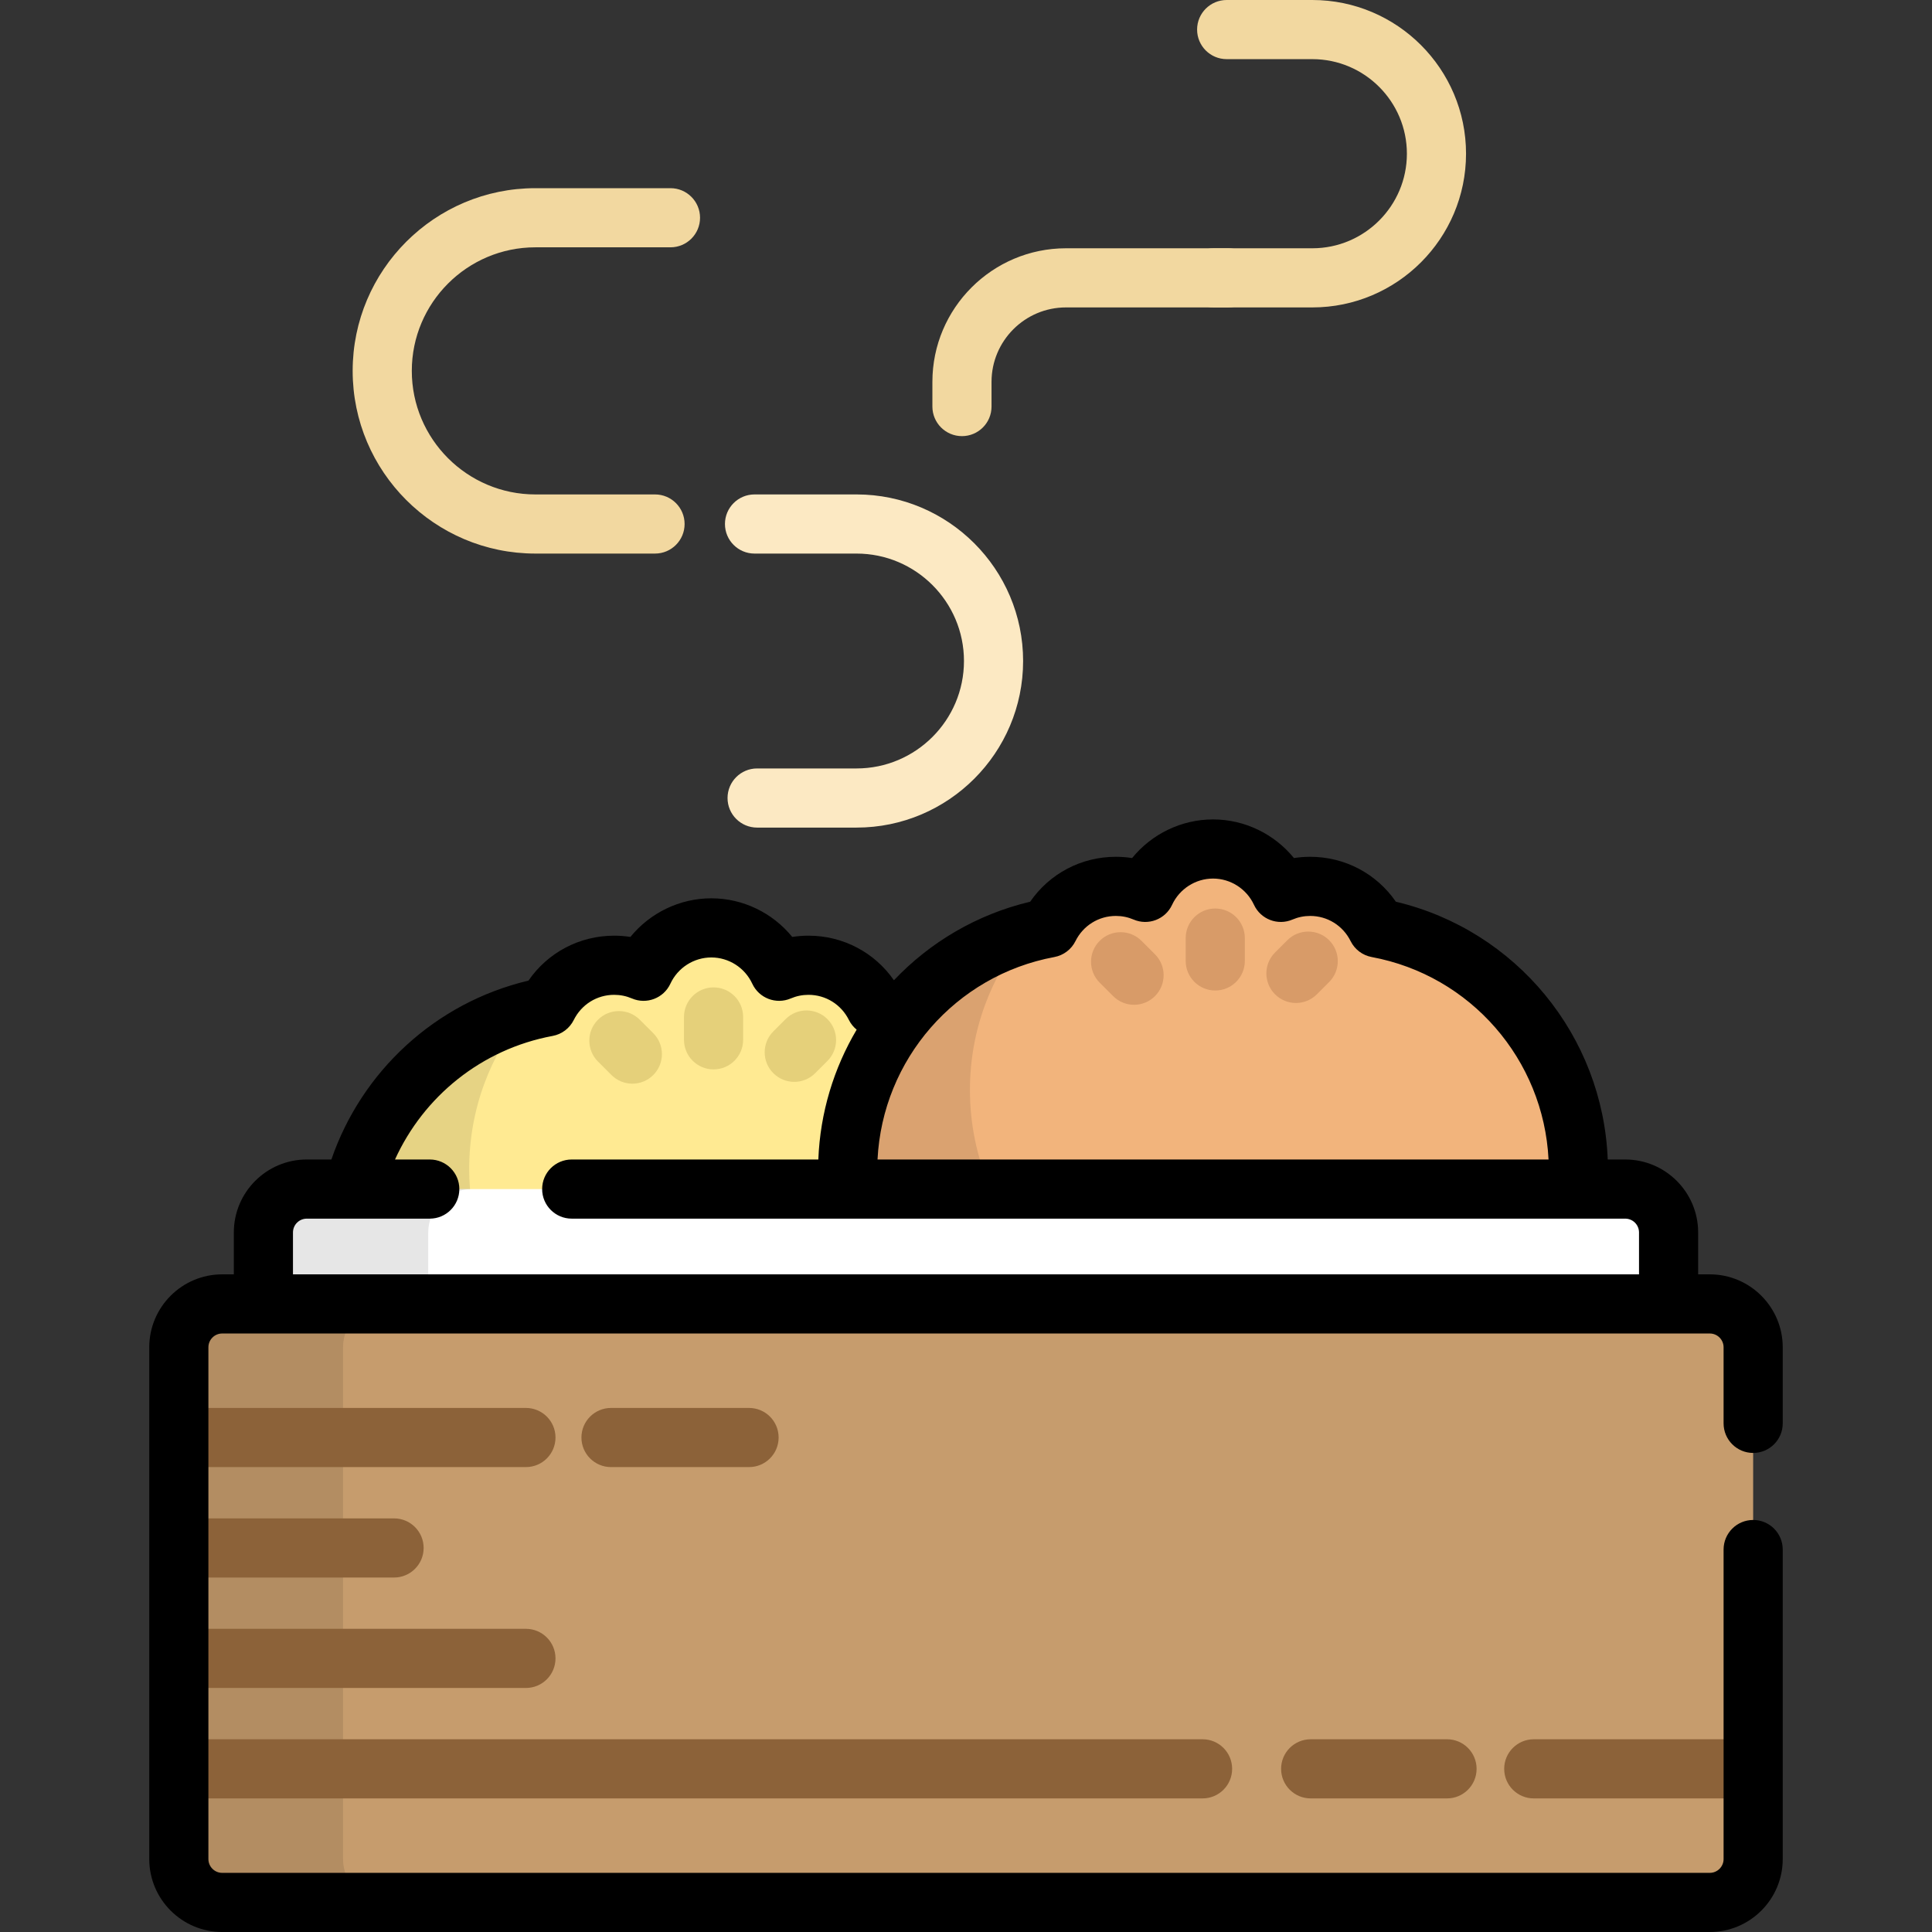 <?xml version="1.0" encoding="iso-8859-1"?>
<!-- Uploaded to: SVG Repo, www.svgrepo.com, Generator: SVG Repo Mixer Tools -->
<svg height="800px" width="800px" version="1.1" id="Layer_1" xmlns="http://www.w3.org/2000/svg" xmlns:xlink="http://www.w3.org/1999/xlink" 
	 viewBox="0 0 511.999 511.999" xml:space="preserve">
<rect x="0" y="0" width="511.999" height="511.999" fill="#333333" stroke="none"/>
<path id="SVGCleanerId_0" style="fill:#FFEA92;" d="M231.99,266.824c-3.239-6.526-9.952-11.023-17.732-11.023
	c-2.765,0-5.397,0.569-7.788,1.593c-3.143-6.781-9.993-11.497-17.96-11.497c-7.967,0-14.817,4.716-17.961,11.497
	c-2.391-1.024-5.022-1.593-7.787-1.593c-7.78,0-14.494,4.497-17.732,11.023c-30.356,5.641-53.347,32.247-53.347,64.237
	c0,36.096,29.261,65.358,65.358,65.358h62.936c36.096,0,65.357-29.261,65.357-65.358
	C285.336,299.071,262.346,272.465,231.99,266.824z"/>
<g>
	<path id="SVGCleanerId_0_1_" style="fill:#FFEA92;" d="M231.99,266.824c-3.239-6.526-9.952-11.023-17.732-11.023
		c-2.765,0-5.397,0.569-7.788,1.593c-3.143-6.781-9.993-11.497-17.96-11.497c-7.967,0-14.817,4.716-17.961,11.497
		c-2.391-1.024-5.022-1.593-7.787-1.593c-7.78,0-14.494,4.497-17.732,11.023c-30.356,5.641-53.347,32.247-53.347,64.237
		c0,36.096,29.261,65.358,65.358,65.358h62.936c36.096,0,65.357-29.261,65.357-65.358
		C285.336,299.071,262.346,272.465,231.99,266.824z"/>
</g>
<path style="opacity:0.1;enable-background:new    ;" d="M252.636,375.117H189.7c-36.096,0-65.358-29.261-65.358-65.358
	c0-15.81,5.623-30.3,14.967-41.598c-27.477,7.728-47.624,32.954-47.624,62.901c0,36.096,29.261,65.358,65.358,65.358h62.936
	c20.295,0,38.428-9.25,50.416-23.764C264.745,374.247,258.794,375.117,252.636,375.117z"/>
<g>
	<path style="fill:#E5D07A;" d="M167.581,287.184c-2.005,0-4.011-0.765-5.542-2.296l-3.567-3.567
		c-3.061-3.06-3.059-8.023,0.001-11.082c3.061-3.061,8.023-3.061,11.082,0.001l3.567,3.568c3.061,3.06,3.059,8.023-0.001,11.082
		C171.592,286.419,169.586,287.184,167.581,287.184z"/>
	<path style="fill:#E5D07A;" d="M210.484,286.706c-2.005,0-4.011-0.765-5.541-2.296c-3.061-3.06-3.061-8.023,0-11.082l3.251-3.251
		c3.061-3.061,8.023-3.061,11.082,0c3.061,3.06,3.061,8.023,0,11.082l-3.251,3.251C214.495,285.942,212.489,286.706,210.484,286.706
		z"/>
	<path style="fill:#E5D07A;" d="M189.101,283.398c-4.328,0-7.837-3.509-7.837-7.837v-6.056c0-4.328,3.509-7.837,7.837-7.837
		c4.328,0,7.837,3.509,7.837,7.837v6.056C196.938,279.889,193.429,283.398,189.101,283.398z"/>
</g>
<path style="fill:#F2B47C;" d="M364.946,245.919c-3.239-6.525-9.952-11.023-17.732-11.023c-2.765,0-5.397,0.569-7.787,1.593
	c-3.144-6.782-9.993-11.496-17.961-11.496s-14.817,4.715-17.961,11.496c-2.39-1.024-5.021-1.593-7.787-1.593
	c-7.78,0-14.494,4.497-17.732,11.023c-30.357,5.641-53.347,32.247-53.347,64.238c0,36.095,29.261,65.357,65.358,65.357h62.936
	c36.097,0,65.358-29.262,65.358-65.357C418.292,278.164,395.301,251.56,364.946,245.919z"/>
<path style="opacity:0.1;enable-background:new    ;" d="M385.338,354.219h-62.936c-36.096,0-65.358-29.262-65.358-65.357
	c0-15.769,5.593-30.222,14.894-41.508c-27.308,7.838-47.297,32.975-47.297,62.801c0,36.095,29.261,65.357,65.358,65.357h62.936
	c20.334,0,38.496-9.286,50.484-23.848C397.673,353.317,391.613,354.219,385.338,354.219z"/>
<g>
	<path style="fill:#D89B68;" d="M300.537,266.279c-2.005,0-4.011-0.765-5.541-2.296l-3.568-3.567c-3.06-3.061-3.06-8.023,0-11.083
		s8.023-3.061,11.083,0l3.567,3.568c3.06,3.061,3.06,8.023,0,11.082C304.549,265.514,302.542,266.279,300.537,266.279z"/>
	<path style="fill:#D89B68;" d="M343.44,265.8c-2.005,0-4.011-0.765-5.541-2.296c-3.061-3.061-3.061-8.023,0-11.083l3.251-3.251
		c3.06-3.061,8.023-3.061,11.082,0c3.06,3.061,3.06,8.023,0,11.082l-3.251,3.251C347.45,265.035,345.445,265.8,343.44,265.8z"/>
	<path style="fill:#D89B68;" d="M322.056,262.492c-4.328,0-7.837-3.509-7.837-7.837v-6.056c0-4.328,3.509-7.837,7.837-7.837
		s7.837,3.509,7.837,7.837v6.056C329.893,258.983,326.384,262.492,322.056,262.492z"/>
</g>
<path style="fill:#FFFFFF;" d="M442.193,347.297c0,6.347-5.146,11.493-11.494,11.493H81.298c-6.348,0-11.493-5.146-11.493-11.493
	v-20.689c0-6.348,5.146-11.493,11.493-11.493h349.401c6.348,0,11.494,5.145,11.494,11.493V347.297z"/>
<path style="opacity:0.1;enable-background:new    ;" d="M113.487,347.297v-20.689c0-6.348,5.146-11.493,11.493-11.493H81.298
	c-6.348,0-11.493,5.145-11.493,11.493v20.689c0,6.347,5.146,11.493,11.493,11.493h43.683
	C118.633,358.79,113.487,353.644,113.487,347.297z"/>
<path style="fill:#FCE9C3;" d="M226.989,219.32h-26.346c-4.328,0-7.837-3.509-7.837-7.837c0-4.328,3.509-7.837,7.837-7.837h26.346
	c15.7,0,28.472-12.773,28.472-28.473c0-15.699-12.773-28.471-28.472-28.471h-27.032c-4.328,0-7.837-3.509-7.837-7.837
	c0-4.328,3.509-7.837,7.837-7.837h27.032c24.342,0,44.146,19.804,44.146,44.145C271.134,199.515,251.331,219.32,226.989,219.32z"/>
<g>
	<path style="fill:#F2D8A0;" d="M173.589,146.702h-31.714c-26.697,0-48.416-21.72-48.416-48.417s21.72-48.417,48.416-48.417h35.808
		c4.328,0,7.837,3.509,7.837,7.837c0,4.328-3.509,7.837-7.837,7.837h-35.808c-18.055,0-32.743,14.689-32.743,32.744
		s14.689,32.744,32.743,32.744h31.714c4.328,0,7.837,3.509,7.837,7.837C181.426,143.193,177.917,146.702,173.589,146.702z"/>
	<path style="fill:#F2D8A0;" d="M347.778,81.47h-26.132c-4.328,0-7.837-3.509-7.837-7.837s3.509-7.837,7.837-7.837h26.132
		c13.819,0,25.062-11.243,25.062-25.062s-11.243-25.061-25.062-25.061H325.08c-4.328,0-7.837-3.509-7.837-7.837S320.752,0,325.08,0
		h22.698c22.461,0,40.735,18.273,40.735,40.734C388.513,63.195,370.239,81.47,347.778,81.47z"/>
	<path style="fill:#F2D8A0;" d="M254.93,115.579c-4.328,0-7.837-3.509-7.837-7.837v-6.544c0-19.521,15.881-35.402,35.401-35.402
		h42.954c4.328,0,7.837,3.509,7.837,7.837c0,4.328-3.509,7.837-7.837,7.837h-42.954c-10.878,0-19.728,8.85-19.728,19.729v6.544
		C262.766,112.071,259.259,115.579,254.93,115.579z"/>
</g>
<path style="fill:#C69C6D;" d="M464.605,492.669c0,6.348-5.146,11.493-11.494,11.493H58.885c-6.348,0-11.493-5.146-11.493-11.493
	V357.046c0-6.347,5.146-11.493,11.493-11.493h394.226c6.348,0,11.494,5.146,11.494,11.493L464.605,492.669L464.605,492.669z"/>
<path style="opacity:0.1;enable-background:new    ;" d="M90.905,492.669V357.046c0-6.347,5.146-11.493,11.493-11.493H58.885
	c-6.348,0-11.493,5.146-11.493,11.493v135.624c0,6.348,5.146,11.493,11.493,11.493h43.514
	C96.051,504.162,90.905,499.016,90.905,492.669z"/>
<g>
	<path style="fill:#8C6239;" d="M383.476,460.922h-36.135c-4.328,0-7.837,3.509-7.837,7.837s3.509,7.837,7.837,7.837h36.135
		c4.328,0,7.837-3.509,7.837-7.837S387.804,460.922,383.476,460.922z"/>
	<path style="fill:#8C6239;" d="M161.923,388.792h36.585c4.328,0,7.837-3.509,7.837-7.837c0-4.328-3.509-7.837-7.837-7.837h-36.585
		c-4.328,0-7.837,3.509-7.837,7.837C154.086,385.284,157.595,388.792,161.923,388.792z"/>
	<path style="fill:#8C6239;" d="M139.376,388.792c4.328,0,7.837-3.509,7.837-7.837c0-4.328-3.509-7.837-7.837-7.837H47.392v15.673
		H139.376z"/>
	<path style="fill:#8C6239;" d="M104.432,418.061c4.328,0,7.837-3.509,7.837-7.837c0-4.328-3.509-7.837-7.837-7.837h-57.04v15.673
		H104.432z"/>
	<path style="fill:#8C6239;" d="M139.376,447.328c4.328,0,7.837-3.509,7.837-7.837c0-4.328-3.509-7.837-7.837-7.837H47.392v15.673
		H139.376z"/>
	<path style="fill:#8C6239;" d="M318.692,476.596c4.328,0,7.837-3.509,7.837-7.837s-3.509-7.837-7.837-7.837h-271.3v15.673H318.692z
		"/>
	<path style="fill:#8C6239;" d="M464.605,476.086v-14.653c-0.86-0.324-1.788-0.51-2.762-0.51h-55.38
		c-4.328,0-7.837,3.509-7.837,7.837c0,4.328,3.509,7.837,7.837,7.837h55.38C462.817,476.596,463.745,476.41,464.605,476.086z"/>
</g>
<path d="M464.605,385.044c4.328,0,7.837-3.509,7.837-7.837v-20.161c0-10.658-8.672-19.33-19.331-19.33h-3.082v-11.108
	c0-10.659-8.672-19.33-19.331-19.33h-4.632c-1.278-32.802-24.294-60.757-56.144-68.314c-5.119-7.429-13.505-11.905-22.71-11.905
	c-1.452,0-2.889,0.111-4.304,0.333c-5.181-6.367-13.045-10.236-21.443-10.236c-8.399,0-16.263,3.869-21.443,10.236
	c-1.415-0.222-2.85-0.333-4.303-0.333c-9.204,0-17.591,4.475-22.71,11.905c-14.161,3.36-26.572,10.758-36.107,20.816
	c-5.124-7.375-13.478-11.816-22.644-11.816c-1.452,0-2.889,0.111-4.304,0.333c-5.181-6.367-13.045-10.236-21.443-10.236
	s-16.263,3.87-21.443,10.236c-1.415-0.222-2.85-0.333-4.303-0.333c-9.205,0-17.592,4.475-22.71,11.905
	c-24.798,5.883-44.233,24.135-52.23,47.409h-6.525c-10.659,0-19.33,8.672-19.33,19.33v11.108h-3.082
	c-10.659,0-19.33,8.672-19.33,19.33v135.624c0,10.659,8.672,19.33,19.33,19.33h394.226c10.659,0,19.331-8.672,19.331-19.33v-82.026
	c0-4.328-3.509-7.837-7.837-7.837c-4.328,0-7.837,3.509-7.837,7.837v82.026c0,2.017-1.64,3.656-3.657,3.656H58.885
	c-2.017,0-3.657-1.641-3.657-3.656V357.046c0-2.016,1.64-3.656,3.657-3.656h394.226c2.017,0,3.657,1.641,3.657,3.656v20.161
	C456.768,381.535,460.277,385.044,464.605,385.044z M279.42,253.623c2.422-0.45,4.492-2.014,5.588-4.221
	c2.042-4.115,6.146-6.67,10.712-6.67c1.631,0,3.212,0.323,4.7,0.96c3.896,1.669,8.414-0.062,10.196-3.908
	c1.959-4.226,6.217-6.956,10.85-6.956c4.633,0,8.892,2.73,10.85,6.956c1.784,3.846,6.302,5.576,10.196,3.908
	c1.488-0.637,3.07-0.96,4.701-0.96c4.566,0,8.671,2.556,10.712,6.671c1.096,2.207,3.165,3.77,5.588,4.22
	c26.253,4.88,45.552,27.199,46.866,53.654H232.554C233.866,280.822,253.167,258.503,279.42,253.623z M434.356,337.716H77.641
	v-11.108c0-2.017,1.64-3.656,3.656-3.656h32.596c4.328,0,7.837-3.509,7.837-7.837s-3.509-7.837-7.837-7.837h-9.213
	c7.567-16.654,22.864-29.233,41.783-32.749c2.423-0.45,4.493-2.014,5.588-4.221c2.042-4.115,6.146-6.67,10.712-6.67
	c1.631,0,3.213,0.323,4.701,0.96c3.895,1.669,8.414-0.062,10.196-3.908c1.958-4.226,6.217-6.956,10.85-6.956s8.891,2.73,10.85,6.956
	c1.783,3.845,6.299,5.577,10.195,3.908c1.489-0.637,3.071-0.96,4.702-0.96c4.565,0,8.671,2.556,10.713,6.671
	c0.498,1.005,1.207,1.867,2.051,2.561c-6.047,10.206-9.672,21.954-10.156,34.408h-65.357c-4.328,0-7.837,3.509-7.837,7.837
	s3.509,7.837,7.837,7.837h279.19c2.017,0,3.657,1.641,3.657,3.656V337.716z"/>
</svg>